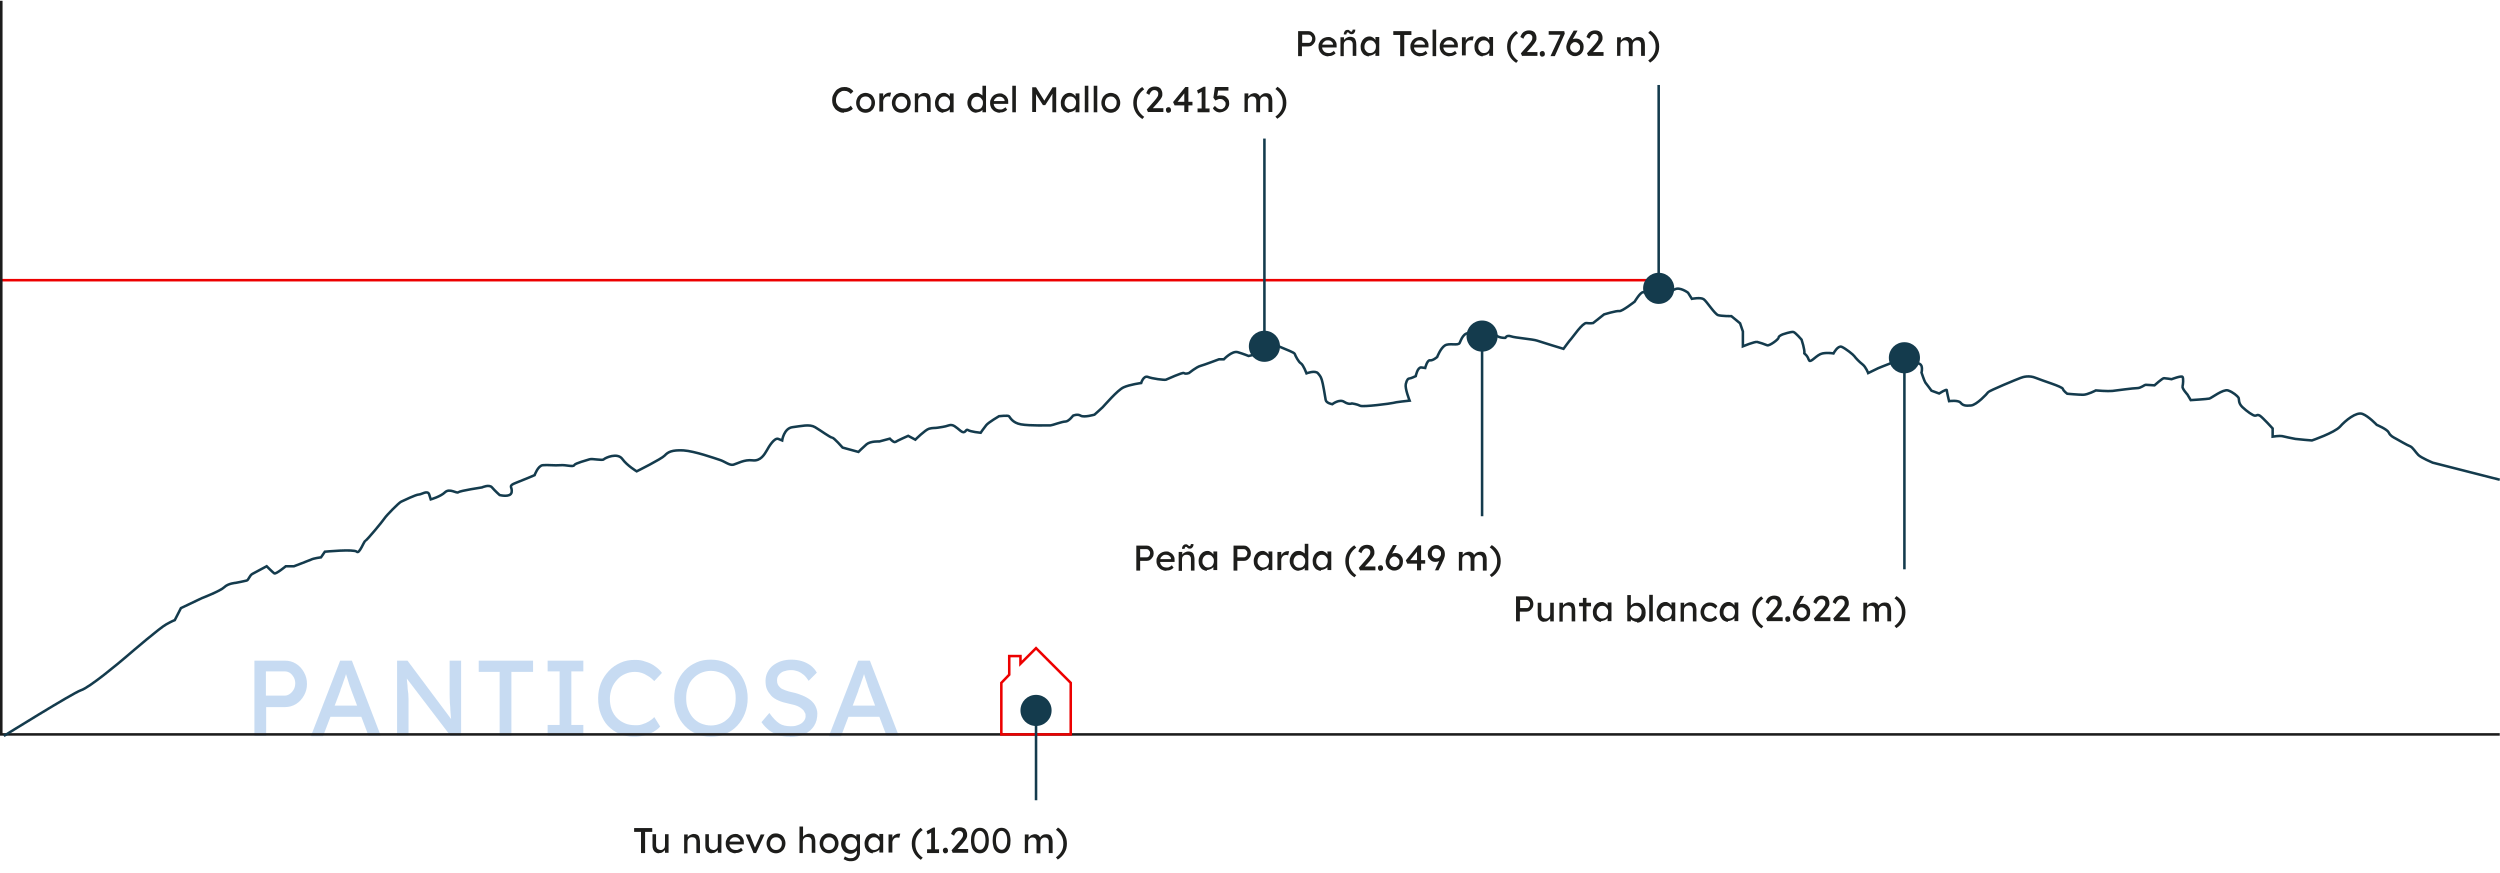 <?xml version="1.0" encoding="UTF-8"?>
<svg id="Capa_1" data-name="Capa 1" xmlns="http://www.w3.org/2000/svg" xmlns:xlink="http://www.w3.org/1999/xlink" version="1.1" viewBox="0 0 979.7 342.3">
  <defs>
    <style>
      .cls-1 {
        clip-path: url(#clippath);
      }

      .cls-2, .cls-3, .cls-4, .cls-5 {
        stroke-width: 0px;
      }

      .cls-2, .cls-6, .cls-7, .cls-8 {
        fill: none;
      }

      .cls-3 {
        fill: #1d1d1b;
      }

      .cls-4 {
        fill: #143b4d;
      }

      .cls-6 {
        stroke: #1c1c1c;
      }

      .cls-6, .cls-7, .cls-8 {
        stroke-miterlimit: 10;
      }

      .cls-9 {
        clip-path: url(#clippath-1);
      }

      .cls-10 {
        clip-path: url(#clippath-4);
      }

      .cls-11 {
        clip-path: url(#clippath-3);
      }

      .cls-12 {
        clip-path: url(#clippath-2);
      }

      .cls-7 {
        stroke: #143b4d;
      }

      .cls-8 {
        stroke: #ed0000;
      }

      .cls-13 {
        opacity: .5;
      }

      .cls-5 {
        fill: #8fb8e5;
      }
    </style>
    <clipPath id="clippath">
      <rect class="cls-2" width="979.7" height="342.3"/>
    </clipPath>
    <clipPath id="clippath-1">
      <rect class="cls-2" width="979.7" height="342.3"/>
    </clipPath>
    <clipPath id="clippath-2">
      <rect class="cls-2" x="85.4" y="238.3" width="338.1" height="61.3"/>
    </clipPath>
    <clipPath id="clippath-3">
      <rect class="cls-2" width="979.7" height="342.3"/>
    </clipPath>
    <clipPath id="clippath-4">
      <rect class="cls-2" width="979.7" height="342.3"/>
    </clipPath>
  </defs>
  <g class="cls-1">
    <g class="cls-9">
      <g class="cls-13">
        <g class="cls-12">
          <g>
            <path class="cls-5" d="M99.7,288.3v-29.4h12c1.6,0,3,.4,4.3,1.2,1.3.8,2.3,1.9,3.1,3.3.8,1.4,1.2,2.9,1.2,4.6s-.4,3.2-1.2,4.6c-.8,1.4-1.8,2.5-3.1,3.3-1.3.8-2.8,1.2-4.3,1.2h-7.4v11.3h-4.5ZM104.2,272.6h7.3c.8,0,1.4-.2,2.1-.7.6-.4,1.1-1,1.5-1.7.4-.7.6-1.5.6-2.4s-.2-1.7-.6-2.4c-.4-.7-.9-1.3-1.5-1.7-.6-.4-1.3-.6-2.1-.6h-7.3v9.4Z"/>
            <path class="cls-5" d="M121.9,288.3l11.4-29.4h4.6l11.3,29.4h-4.8l-6.7-17.7c0-.2-.2-.7-.5-1.4s-.5-1.6-.8-2.5c-.3-.9-.6-1.8-.8-2.5-.3-.8-.4-1.3-.5-1.5h1c-.2.4-.4,1-.6,1.8-.2.7-.5,1.5-.8,2.3-.3.8-.5,1.6-.8,2.3s-.5,1.3-.6,1.8l-6.7,17.6h-4.6ZM126.9,280.9l1.7-4.4h13.4l1.9,4.4h-17Z"/>
            <path class="cls-5" d="M155.6,288.3v-29.4h4.1l18,24.1-.7.4c-.1-.7-.2-1.5-.3-2.3,0-.8-.2-1.7-.2-2.6,0-.9-.1-1.9-.2-3s0-2.1-.1-3.3c0-1.1,0-2.3,0-3.6v-9.7h4.5v29.4h-4.2l-17.7-23.2.5-.6c.1,1.7.3,3.2.4,4.3,0,1.2.2,2.2.3,3,0,.8.1,1.5.1,2,0,.5,0,.9,0,1.3,0,.3,0,.6,0,.9v12.2h-4.5Z"/>
            <path class="cls-5" d="M195.8,288.3v-25h-8.2v-4.4h21.3v4.4h-8.5v25h-4.5Z"/>
            <path class="cls-5" d="M214.6,288.3v-4.2h4.7v-21h-4.7v-4.2h14v4.2h-4.7v21h4.7v4.2h-14Z"/>
            <path class="cls-5" d="M248.4,288.7c-2,0-3.9-.4-5.6-1.1s-3.2-1.8-4.5-3.1-2.2-3-2.9-4.8c-.7-1.8-1-3.9-1-6.1s.4-4.1,1.1-5.9c.7-1.8,1.8-3.4,3.1-4.8,1.3-1.4,2.8-2.4,4.6-3.2,1.7-.8,3.6-1.1,5.6-1.1s2.8.2,4.2.7c1.4.4,2.6,1,3.7,1.8,1.1.8,2,1.6,2.7,2.6l-3,3.2c-.8-.8-1.6-1.5-2.5-2-.8-.5-1.7-1-2.5-1.2-.9-.3-1.7-.4-2.6-.4-1.4,0-2.7.3-3.8.8-1.2.5-2.2,1.2-3.1,2.2s-1.6,2-2.1,3.3c-.5,1.3-.8,2.7-.8,4.2s.2,3,.7,4.3c.5,1.3,1.2,2.4,2.1,3.3.9.9,2,1.6,3.2,2.1,1.2.5,2.6.7,4.1.7s1.8-.1,2.7-.4c.9-.3,1.7-.6,2.5-1.1.8-.5,1.5-1,2.1-1.7l2.3,3.7c-.6.8-1.5,1.4-2.6,2.1-1.1.6-2.3,1.1-3.7,1.4-1.4.4-2.7.5-4.1.5Z"/>
            <path class="cls-5" d="M278.6,288.7c-2.1,0-4-.4-5.7-1.1-1.8-.8-3.3-1.8-4.6-3.2-1.3-1.4-2.3-3-3-4.8s-1.1-3.8-1.1-6,.4-4.2,1.1-6,1.7-3.4,3-4.8c1.3-1.4,2.8-2.4,4.6-3.2,1.7-.8,3.7-1.1,5.7-1.1s4,.4,5.7,1.1c1.7.8,3.3,1.8,4.6,3.2,1.3,1.4,2.3,3,3,4.8s1.1,3.8,1.1,6-.4,4.2-1.1,6-1.7,3.4-3,4.8c-1.3,1.4-2.8,2.4-4.6,3.2-1.8.8-3.7,1.1-5.7,1.1ZM278.6,284.3c1.4,0,2.7-.3,3.9-.8,1.2-.5,2.2-1.3,3.1-2.2s1.5-2.1,2-3.4c.5-1.3.7-2.7.7-4.3s-.2-3-.7-4.3-1.2-2.4-2-3.4-1.9-1.7-3.1-2.2c-1.2-.5-2.5-.8-3.9-.8s-2.7.3-3.9.8c-1.2.5-2.2,1.3-3.1,2.2s-1.6,2.1-2,3.4c-.5,1.3-.7,2.7-.7,4.3s.2,3,.7,4.3c.5,1.3,1.2,2.5,2,3.4s1.9,1.7,3.1,2.2c1.2.5,2.5.8,3.9.8Z"/>
            <path class="cls-5" d="M309.5,288.7c-1.6,0-3.1-.2-4.4-.6s-2.6-1.1-3.7-1.9c-1.1-.9-2.1-1.9-3-3.2l3.1-3.6c1.4,2,2.7,3.3,3.9,4.1s2.8,1.1,4.5,1.1,2-.2,2.9-.5,1.6-.8,2.1-1.4c.5-.6.8-1.3.8-2s0-1-.3-1.4c-.2-.4-.4-.9-.8-1.2-.4-.4-.8-.7-1.3-1-.5-.3-1.2-.6-1.9-.8-.7-.2-1.6-.4-2.5-.6-1.5-.3-2.8-.7-3.9-1.2-1.1-.5-2.1-1.1-2.8-1.9s-1.3-1.6-1.7-2.6c-.4-1-.5-2.1-.5-3.3s.3-2.3.8-3.3,1.2-1.9,2.1-2.6c.9-.7,2-1.3,3.2-1.7,1.2-.4,2.6-.6,4-.6s2.9.2,4.2.6c1.3.4,2.4,1,3.4,1.7,1,.8,1.8,1.7,2.4,2.8l-3.2,3.2c-.6-.9-1.2-1.7-1.9-2.3-.7-.6-1.5-1.1-2.3-1.4s-1.7-.5-2.7-.5-2,.2-2.9.5c-.8.3-1.4.8-1.9,1.4-.5.6-.7,1.3-.7,2.1s.1,1.1.3,1.6c.2.5.6.9,1,1.3s1.1.7,1.9,1,1.7.6,2.8.8c1.5.3,2.9.8,4.1,1.3,1.2.5,2.2,1.1,3.1,1.8.8.7,1.5,1.5,1.9,2.4.4.9.7,1.8.7,2.8,0,1.9-.4,3.5-1.3,4.9-.9,1.4-2.1,2.4-3.7,3.2-1.6.7-3.5,1.1-5.7,1.1Z"/>
            <path class="cls-5" d="M324.9,288.3l11.4-29.4h4.6l11.3,29.4h-4.8l-6.7-17.7c0-.2-.2-.7-.5-1.4-.2-.8-.5-1.6-.8-2.5-.3-.9-.6-1.8-.8-2.5-.3-.8-.4-1.3-.5-1.5h1c-.2.4-.4,1-.6,1.8-.2.7-.5,1.5-.8,2.3-.3.8-.5,1.6-.8,2.3-.3.7-.5,1.3-.6,1.8l-6.7,17.6h-4.6ZM329.9,280.9l1.7-4.4h13.4l1.9,4.4h-17Z"/>
          </g>
        </g>
      </g>
    </g>
    <g>
      <path class="cls-3" d="M508.7,22v-9.8h4c.5,0,1,.1,1.4.4.4.3.8.6,1,1.1.3.5.4,1,.4,1.5s-.1,1.1-.4,1.5c-.3.5-.6.8-1,1.1-.4.3-.9.4-1.4.4h-2.5v3.8h-1.5ZM510.3,16.8h2.5c.3,0,.5,0,.7-.2.2-.1.4-.3.5-.6s.2-.5.2-.8,0-.6-.2-.8c-.1-.2-.3-.4-.5-.6-.2-.1-.4-.2-.7-.2h-2.5v3.1Z"/>
      <path class="cls-3" d="M520.6,22.1c-.8,0-1.4-.2-2-.5-.6-.3-1-.8-1.4-1.3-.3-.6-.5-1.2-.5-1.9s0-1.1.3-1.6c.2-.5.4-.9.8-1.2.3-.4.7-.6,1.2-.8s1-.3,1.5-.3.9,0,1.3.3c.4.2.8.4,1.1.7.3.3.5.7.7,1.1s.2.9.2,1.4v.6h-6l-.3-1.1h5.1l-.2.2v-.3c0-.3-.1-.6-.3-.8-.2-.2-.4-.4-.7-.6-.3-.1-.6-.2-.9-.2-.5,0-.9,0-1.3.3-.3.2-.6.5-.8.8s-.3.8-.3,1.4.1,1,.3,1.3.5.7.9.9c.4.2.8.3,1.4.3s.7,0,1-.2.7-.3,1-.7l.7,1c-.2.2-.5.4-.8.6-.3.2-.7.3-1,.4-.4,0-.7.1-1.1.1Z"/>
      <path class="cls-3" d="M525.3,22v-7.4h1.4v1.5l-.3.2c0-.3.3-.6.5-.9.3-.3.6-.5,1-.7.4-.2.8-.3,1.1-.3.6,0,1,.1,1.4.3s.7.6.8,1c.2.4.3,1,.3,1.7v4.5h-1.4v-4.4c0-.4,0-.8-.2-1-.1-.3-.3-.5-.5-.6s-.5-.2-.9-.2c-.3,0-.5,0-.8.1-.2,0-.4.2-.6.4s-.3.3-.4.6c0,.2-.1.4-.1.7v4.5h-1.4ZM529.6,13.4c-.2,0-.3,0-.5-.1-.1,0-.3-.2-.4-.3-.2-.2-.3-.3-.4-.3,0,0-.2,0-.2,0-.1,0-.2,0-.3.2,0,.1-.2.3-.2.6h-1c0-.6.2-1,.4-1.3s.6-.5,1.1-.5.3,0,.5.1.3.2.4.3c.2.1.3.3.4.3s.2,0,.2,0c.1,0,.2,0,.3-.2,0-.1.2-.3.2-.6h1c0,.4,0,.7-.2,1s-.3.5-.5.6c-.2.2-.5.2-.8.2Z"/>
      <path class="cls-3" d="M536.5,22.1c-.6,0-1.2-.2-1.7-.5-.5-.3-.9-.8-1.2-1.4-.3-.6-.4-1.2-.4-2s.2-1.4.5-2c.3-.6.7-1,1.2-1.4.5-.3,1.1-.5,1.7-.5s.7,0,1,.2c.3.1.6.3.8.5.2.2.4.4.6.7.2.3.2.5.3.8h-.3v-2h1.5v7.4h-1.5v-1.8h.3c0,.2-.2.4-.3.6-.2.2-.4.5-.7.6-.3.2-.6.3-.9.4-.3.1-.7.2-1,.2ZM536.9,20.8c.4,0,.8-.1,1.2-.3.3-.2.6-.5.8-.9s.3-.8.3-1.3,0-.9-.3-1.3c-.2-.4-.5-.7-.8-.9-.3-.2-.7-.3-1.2-.3s-.8.1-1.1.3c-.3.2-.6.5-.8.9-.2.4-.3.8-.3,1.3s0,.9.3,1.3.5.7.8.9c.3.2.7.3,1.1.3Z"/>
      <path class="cls-3" d="M548.7,22v-8.3h-2.7v-1.5h7.1v1.5h-2.8v8.3h-1.5Z"/>
      <path class="cls-3" d="M556.6,22.1c-.8,0-1.4-.2-2-.5-.6-.3-1-.8-1.4-1.3-.3-.6-.5-1.2-.5-1.9s0-1.1.3-1.6c.2-.5.4-.9.8-1.2.3-.4.7-.6,1.2-.8s1-.3,1.5-.3.9,0,1.3.3c.4.2.8.4,1.1.7.3.3.5.7.7,1.1s.2.9.2,1.4v.6h-6l-.3-1.1h5.1l-.2.2v-.3c0-.3-.1-.6-.3-.8-.2-.2-.4-.4-.7-.6-.3-.1-.6-.2-.9-.2-.5,0-.9,0-1.3.3-.3.2-.6.5-.8.8s-.3.8-.3,1.4.1,1,.3,1.3.5.7.9.9c.4.2.8.3,1.4.3s.7,0,1-.2.7-.3,1-.7l.7,1c-.2.2-.5.4-.8.6-.3.2-.7.3-1,.4-.4,0-.7.1-1.1.1Z"/>
      <path class="cls-3" d="M561.4,22v-10.4h1.4v10.4h-1.4Z"/>
      <path class="cls-3" d="M568.1,22.1c-.8,0-1.4-.2-2-.5-.6-.3-1-.8-1.4-1.3-.3-.6-.5-1.2-.5-1.9s0-1.1.3-1.6c.2-.5.4-.9.8-1.2.3-.4.7-.6,1.2-.8s1-.3,1.5-.3.9,0,1.3.3c.4.2.8.4,1.1.7.3.3.5.7.7,1.1s.2.9.2,1.4v.6h-6l-.3-1.1h5.1l-.2.2v-.3c0-.3-.1-.6-.3-.8-.2-.2-.4-.4-.7-.6-.3-.1-.6-.2-.9-.2-.5,0-.9,0-1.3.3-.3.2-.6.5-.8.8s-.3.8-.3,1.4.1,1,.3,1.3.5.7.9.9c.4.2.8.3,1.4.3s.7,0,1-.2.7-.3,1-.7l.7,1c-.2.2-.5.4-.8.6-.3.2-.7.3-1,.4-.4,0-.7.1-1.1.1Z"/>
      <path class="cls-3" d="M572.9,22v-7.4h1.5v2.3-.6c0-.4.1-.7.4-1,.2-.3.5-.5.9-.7s.7-.3,1-.3.3,0,.5,0c.1,0,.3,0,.3,0l-.4,1.6c-.1,0-.2,0-.4-.1s-.3,0-.4,0c-.3,0-.5,0-.7.1-.2,0-.4.2-.6.4-.2.2-.3.4-.4.6-.1.2-.2.5-.2.7v4.1h-1.5Z"/>
      <path class="cls-3" d="M581.1,22.1c-.6,0-1.2-.2-1.7-.5-.5-.3-.9-.8-1.2-1.4-.3-.6-.4-1.2-.4-2s.2-1.4.5-2c.3-.6.7-1,1.2-1.4.5-.3,1.1-.5,1.7-.5s.7,0,1,.2c.3.1.6.3.8.5.2.2.4.4.6.7.2.3.2.5.3.8h-.3v-2h1.5v7.4h-1.5v-1.8h.3c0,.2-.2.4-.3.6-.2.2-.4.5-.7.6-.3.2-.6.3-.9.4-.3.1-.7.2-1,.2ZM581.5,20.8c.4,0,.8-.1,1.2-.3.3-.2.6-.5.8-.9s.3-.8.3-1.3,0-.9-.3-1.3c-.2-.4-.5-.7-.8-.9-.3-.2-.7-.3-1.2-.3s-.8.1-1.1.3c-.3.2-.6.5-.8.9-.2.4-.3.8-.3,1.3s0,.9.3,1.3.5.7.8.9c.3.2.7.3,1.1.3Z"/>
      <path class="cls-3" d="M594.1,24.6c-1.1-.7-2-1.6-2.6-2.7-.6-1.1-.9-2.2-.9-3.6s.3-2.5.9-3.5c.6-1.1,1.5-2,2.6-2.7l.8.9c-1,.7-1.7,1.5-2.2,2.4s-.7,1.9-.7,3,.2,2.1.7,3c.5.9,1.2,1.7,2.2,2.4l-.8.9Z"/>
      <path class="cls-3" d="M596.5,22l-.5-1.1,3-3.4c.2-.2.3-.4.5-.6s.3-.4.5-.7c.2-.2.3-.5.4-.7,0-.2.1-.4.1-.7,0-.3,0-.6-.2-.8-.1-.2-.3-.4-.5-.5-.2-.1-.5-.2-.8-.2s-.5,0-.8.2c-.3.2-.5.4-.7.7s-.4.6-.5,1l-1.2-.7c.2-.5.4-1,.7-1.4.3-.4.7-.7,1.2-.9.5-.2.9-.3,1.5-.3s1,.1,1.5.3c.4.2.8.5,1,1,.2.4.4.9.4,1.4s0,.4,0,.7-.1.5-.2.7c-.1.2-.2.5-.4.7-.2.3-.3.5-.6.8-.2.3-.5.6-.7.9l-2.2,2.4-.3-.4h4.8v1.5h-5.9Z"/>
      <path class="cls-3" d="M604.4,22.2c-.3,0-.5,0-.7-.3-.2-.2-.3-.4-.3-.8s0-.6.3-.8c.2-.2.4-.3.7-.3s.5,0,.7.3c.2.2.3.4.3.8s0,.6-.3.8c-.2.2-.4.3-.7.3Z"/>
      <path class="cls-3" d="M607.6,22l4.1-8.8.2.4h-5v-1.4h6.1l.2,1-3.9,8.8h-1.6Z"/>
      <path class="cls-3" d="M617.3,22c-.5,0-.9,0-1.4-.3-.4-.2-.8-.4-1.1-.7-.3-.3-.5-.7-.7-1.1-.2-.4-.3-.9-.3-1.4s0-.5.1-.8c0-.3.2-.7.3-1,.1-.4.3-.8.5-1.2.2-.4.4-.8.7-1.3l1.3-2.2h1.5c0,.1-1.5,2.7-1.5,2.7-.3.5-.5.9-.7,1.4-.2.4-.4.8-.6,1.2s-.3.7-.3,1l-.3-1.4c.2-.3.4-.5.6-.8.2-.2.4-.4.7-.6s.5-.3.7-.3c.3,0,.5-.1.8-.1.5,0,1,.1,1.5.4.5.3.8.7,1.1,1.2s.4,1,.4,1.6-.1,1.3-.4,1.9-.7,1-1.2,1.3c-.5.3-1.1.5-1.7.5ZM617.3,20.6c.4,0,.7,0,1-.3.3-.2.5-.4.7-.7.2-.3.2-.7.2-1.1s0-.7-.3-1c-.2-.3-.4-.5-.7-.7-.3-.2-.6-.3-.9-.3s-.7,0-1,.3c-.3.2-.5.4-.7.7s-.3.6-.3,1,0,.7.3,1.1c.2.3.4.6.7.7.3.2.6.3,1,.3Z"/>
      <path class="cls-3" d="M622.4,22l-.5-1.1,3-3.4c.2-.2.3-.4.5-.6s.3-.4.5-.7c.2-.2.3-.5.4-.7,0-.2.1-.4.1-.7,0-.3,0-.6-.2-.8-.1-.2-.3-.4-.5-.5-.2-.1-.5-.2-.8-.2s-.5,0-.8.2c-.3.2-.5.4-.7.7s-.4.6-.5,1l-1.2-.7c.2-.5.4-1,.7-1.4.3-.4.7-.7,1.2-.9.5-.2.9-.3,1.5-.3s1,.1,1.5.3c.4.2.8.5,1,1,.2.4.4.9.4,1.4s0,.4,0,.7-.1.5-.2.7c-.1.2-.2.5-.4.7-.2.3-.3.5-.6.8-.2.3-.5.6-.7.9l-2.2,2.4-.3-.4h4.8v1.5h-5.9Z"/>
      <path class="cls-3" d="M633.7,22v-7.4h1.5v1.6l-.3.2c0-.2.2-.5.4-.7.2-.2.4-.4.6-.6.2-.2.5-.3.8-.4.3-.1.6-.2.8-.2.4,0,.8,0,1.1.2.3.1.6.4.8.6.2.3.4.6.4,1.1h-.2c0,0,0-.3,0-.3.1-.2.2-.4.4-.6.2-.2.4-.4.6-.5s.5-.3.7-.4c.3,0,.5-.1.8-.1.6,0,1,.1,1.4.3.4.2.6.6.8,1,.2.5.3,1,.3,1.7v4.4h-1.5v-4.3c0-.4,0-.8-.2-1s-.3-.5-.5-.6c-.2-.1-.5-.2-.8-.2s-.5,0-.7.1c-.2,0-.4.2-.6.4s-.3.3-.4.6c0,.2-.1.4-.1.7v4.4h-1.5v-4.4c0-.4,0-.7-.2-1-.1-.3-.3-.5-.5-.6-.2-.1-.5-.2-.8-.2s-.5,0-.7.1c-.2,0-.4.2-.6.4-.2.2-.3.3-.4.5,0,.2-.1.4-.1.7v4.4h-1.5Z"/>
      <path class="cls-3" d="M646.7,24.6l-.8-.9c1-.7,1.7-1.5,2.2-2.4.5-.9.7-1.9.7-3s-.2-2.1-.7-3-1.2-1.7-2.2-2.4l.8-.9c1.1.7,2,1.6,2.6,2.7s.9,2.2.9,3.6-.3,2.5-.9,3.5c-.6,1.1-1.5,2-2.6,2.7Z"/>
    </g>
    <g>
      <path class="cls-3" d="M594.1,243.5v-9.8h4c.5,0,1,.1,1.4.4.4.3.8.6,1,1.1.3.5.4,1,.4,1.5s-.1,1.1-.4,1.5c-.3.5-.6.8-1,1.1-.4.3-.9.4-1.4.4h-2.5v3.8h-1.5ZM595.7,238.3h2.5c.3,0,.5,0,.7-.2.2-.1.4-.3.5-.6s.2-.5.2-.8,0-.6-.2-.8-.3-.4-.5-.6c-.2-.1-.4-.2-.7-.2h-2.5v3.1Z"/>
      <path class="cls-3" d="M605.2,243.7c-.5,0-1-.1-1.4-.4-.4-.2-.7-.6-.9-1s-.3-1-.3-1.6v-4.5h1.4v4.1c0,.4,0,.8.2,1.1.1.3.3.6.6.7s.6.3.9.3.5,0,.7-.1.4-.2.6-.4c.2-.2.3-.3.4-.6,0-.2.1-.5.1-.7v-4.4h1.4v7.3h-1.4v-1.5l.3-.2c-.1.3-.3.7-.6.9-.3.3-.6.5-.9.7-.4.2-.8.2-1.2.2Z"/>
      <path class="cls-3" d="M611.1,243.5v-7.3h1.4v1.5l-.3.2c0-.3.3-.6.5-.9s.6-.5,1-.7.8-.3,1.1-.3c.6,0,1,.1,1.4.3.4.2.7.6.8,1s.3,1,.3,1.7v4.5h-1.4v-4.4c0-.4,0-.8-.2-1-.1-.3-.3-.5-.5-.6s-.5-.2-.9-.2c-.3,0-.5,0-.8.1-.2,0-.4.2-.6.4-.2.2-.3.3-.4.6,0,.2-.1.4-.1.7v4.5h-1.4Z"/>
      <path class="cls-3" d="M618.8,237.6v-1.4h4.7v1.4h-4.7ZM620.3,243.5v-9.2h1.4v9.2h-1.4Z"/>
      <path class="cls-3" d="M627.5,243.7c-.6,0-1.2-.2-1.7-.5s-.9-.8-1.2-1.4c-.3-.6-.4-1.2-.4-2s.2-1.4.5-2c.3-.6.7-1,1.2-1.4.5-.3,1.1-.5,1.7-.5s.7,0,1,.2.6.3.8.5c.2.2.4.4.6.7.2.3.2.5.3.8h-.3v-2h1.5v7.3h-1.5v-1.8h.3c0,.2-.2.4-.3.6-.2.2-.4.5-.7.6-.3.2-.6.3-.9.4-.3.1-.7.2-1,.2ZM627.9,242.4c.4,0,.8-.1,1.2-.3s.6-.5.8-.9.3-.8.3-1.3,0-.9-.3-1.3-.5-.7-.8-.9-.7-.3-1.2-.3-.8.1-1.1.3c-.3.2-.6.5-.8.9s-.3.8-.3,1.3,0,.9.3,1.3.5.7.8.9c.3.2.7.3,1.1.3Z"/>
      <path class="cls-3" d="M641.4,243.7c-.3,0-.6,0-.9-.2s-.6-.2-.9-.4-.5-.4-.6-.6-.3-.4-.3-.6l.4-.2v1.8h-1.4v-10.3h1.4v4.7h-.2c0-.3.1-.5.3-.7.2-.2.4-.4.6-.5.2-.2.5-.3.8-.4.3,0,.6-.1.9-.1.7,0,1.3.2,1.8.5.5.3.9.8,1.2,1.4.3.6.4,1.2.4,2s-.1,1.4-.4,2c-.3.6-.7,1-1.2,1.4-.5.3-1.1.5-1.7.5ZM641.1,242.4c.4,0,.8-.1,1.1-.3s.6-.5.8-.9.3-.8.3-1.3,0-.9-.3-1.3c-.2-.4-.5-.7-.8-.9s-.7-.3-1.2-.3-.8.1-1.2.3-.6.5-.8.9c-.2.4-.3.8-.3,1.3s0,.9.3,1.3.5.7.8.9.7.3,1.2.3Z"/>
      <path class="cls-3" d="M646.3,243.5v-10.4h1.4v10.4h-1.4Z"/>
      <path class="cls-3" d="M652.5,243.7c-.6,0-1.2-.2-1.7-.5s-.9-.8-1.2-1.4c-.3-.6-.4-1.2-.4-2s.2-1.4.5-2c.3-.6.7-1,1.2-1.4.5-.3,1.1-.5,1.7-.5s.7,0,1,.2.6.3.8.5c.2.2.4.4.6.7.2.3.2.5.3.8h-.3v-2h1.5v7.3h-1.5v-1.8h.3c0,.2-.2.4-.3.6-.2.2-.4.5-.7.6-.3.2-.6.3-.9.4-.3.1-.7.2-1,.2ZM652.9,242.4c.4,0,.8-.1,1.2-.3s.6-.5.8-.9.3-.8.3-1.3,0-.9-.3-1.3-.5-.7-.8-.9-.7-.3-1.2-.3-.8.1-1.1.3c-.3.2-.6.5-.8.9s-.3.8-.3,1.3,0,.9.3,1.3.5.7.8.9c.3.2.7.3,1.1.3Z"/>
      <path class="cls-3" d="M658.6,243.5v-7.3h1.4v1.5l-.3.2c0-.3.3-.6.5-.9s.6-.5,1-.7.8-.3,1.1-.3c.6,0,1,.1,1.4.3.4.2.7.6.8,1s.3,1,.3,1.7v4.5h-1.4v-4.4c0-.4,0-.8-.2-1-.1-.3-.3-.5-.5-.6s-.5-.2-.9-.2c-.3,0-.5,0-.8.1-.2,0-.4.2-.6.4-.2.2-.3.3-.4.6,0,.2-.1.4-.1.7v4.5h-1.4Z"/>
      <path class="cls-3" d="M670,243.7c-.7,0-1.3-.2-1.8-.5-.5-.3-1-.8-1.3-1.4-.3-.6-.5-1.2-.5-1.9s.2-1.4.5-1.9c.3-.6.7-1,1.3-1.4.5-.3,1.1-.5,1.8-.5s1.2.1,1.8.4c.5.3.9.6,1.2,1.1l-.8,1c-.1-.2-.3-.4-.6-.6s-.5-.3-.7-.4c-.3-.1-.5-.2-.8-.2-.4,0-.8.1-1.2.3-.4.2-.6.5-.8.9-.2.4-.3.8-.3,1.3s.1.9.3,1.3.5.7.9.9c.4.2.7.3,1.2.3s.5,0,.7-.1c.2,0,.5-.2.7-.4s.4-.4.6-.6l.8,1c-.3.4-.7.8-1.3,1-.6.3-1.1.4-1.7.4Z"/>
      <path class="cls-3" d="M677.2,243.7c-.6,0-1.2-.2-1.7-.5s-.9-.8-1.2-1.4c-.3-.6-.4-1.2-.4-2s.2-1.4.5-2c.3-.6.7-1,1.2-1.4.5-.3,1.1-.5,1.7-.5s.7,0,1,.2.6.3.8.5c.2.2.4.4.6.7.2.3.2.5.3.8h-.3v-2h1.5v7.3h-1.5v-1.8h.3c0,.2-.2.4-.3.6-.2.2-.4.5-.7.6-.3.2-.6.3-.9.4-.3.1-.7.2-1,.2ZM677.6,242.4c.4,0,.8-.1,1.2-.3s.6-.5.8-.9.3-.8.3-1.3,0-.9-.3-1.3-.5-.7-.8-.9-.7-.3-1.2-.3-.8.1-1.1.3c-.3.2-.6.5-.8.9s-.3.8-.3,1.3,0,.9.3,1.3.5.7.8.9c.3.2.7.3,1.1.3Z"/>
      <path class="cls-3" d="M690.2,246.2c-1.1-.7-2-1.6-2.6-2.7-.6-1.1-.9-2.2-.9-3.6s.3-2.5.9-3.5c.6-1.1,1.5-2,2.6-2.7l.8.9c-1,.7-1.7,1.5-2.2,2.4s-.7,1.9-.7,3,.2,2.1.7,3c.5.9,1.2,1.7,2.2,2.4l-.8.9Z"/>
      <path class="cls-3" d="M692.6,243.5l-.5-1.1,3-3.4c.2-.2.3-.4.5-.6.2-.2.3-.4.5-.7.2-.2.3-.5.4-.7,0-.2.1-.4.1-.7,0-.3,0-.6-.2-.8-.1-.2-.3-.4-.5-.5-.2-.1-.5-.2-.8-.2s-.5,0-.8.2c-.3.2-.5.4-.7.7s-.4.6-.5,1l-1.2-.7c.2-.5.4-1,.7-1.4.3-.4.7-.7,1.2-.9.5-.2.9-.3,1.5-.3s1,.1,1.5.3.8.5,1,1c.2.4.4.9.4,1.4s0,.4,0,.7-.1.5-.2.7c-.1.2-.2.5-.4.7-.2.3-.3.5-.6.8-.2.3-.5.6-.7.9l-2.2,2.4-.3-.4h4.8v1.5h-5.9Z"/>
      <path class="cls-3" d="M700.6,243.7c-.3,0-.5,0-.7-.3-.2-.2-.3-.4-.3-.8s0-.6.3-.8c.2-.2.4-.3.7-.3s.5,0,.7.3c.2.2.3.4.3.8s0,.6-.3.8c-.2.2-.4.3-.7.3Z"/>
      <path class="cls-3" d="M706.1,243.5c-.5,0-.9,0-1.4-.3-.4-.2-.8-.4-1.1-.7-.3-.3-.5-.7-.7-1.1-.2-.4-.3-.9-.3-1.4s0-.5.1-.8.2-.7.3-1c.1-.4.3-.8.5-1.2.2-.4.4-.8.7-1.3l1.3-2.2h1.5c0,.1-1.5,2.7-1.5,2.7-.3.5-.5.9-.7,1.4-.2.4-.4.8-.6,1.2s-.3.7-.3,1l-.3-1.4c.2-.3.4-.5.6-.8.2-.2.4-.4.7-.6.2-.1.5-.3.7-.3.3,0,.5-.1.8-.1.5,0,1,.1,1.5.4.5.3.8.7,1.1,1.2.3.5.4,1,.4,1.6s-.1,1.3-.4,1.9c-.3.5-.7,1-1.2,1.3s-1.1.5-1.7.5ZM706.1,242.1c.4,0,.7,0,1-.3.3-.2.5-.4.7-.7.2-.3.2-.7.2-1.1s0-.7-.3-1c-.2-.3-.4-.5-.7-.7-.3-.2-.6-.3-.9-.3s-.7,0-1,.3c-.3.2-.5.4-.7.7s-.3.6-.3,1,0,.7.3,1.1.4.6.7.7c.3.2.6.3,1,.3Z"/>
      <path class="cls-3" d="M711.3,243.5l-.5-1.1,3-3.4c.2-.2.3-.4.5-.6.2-.2.3-.4.5-.7.2-.2.3-.5.4-.7,0-.2.1-.4.1-.7,0-.3,0-.6-.2-.8-.1-.2-.3-.4-.5-.5-.2-.1-.5-.2-.8-.2s-.5,0-.8.2c-.3.2-.5.4-.7.7s-.4.6-.5,1l-1.2-.7c.2-.5.4-1,.7-1.4.3-.4.7-.7,1.2-.9.5-.2.9-.3,1.5-.3s1,.1,1.5.3.8.5,1,1c.2.4.4.9.4,1.4s0,.4,0,.7-.1.5-.2.7c-.1.2-.2.5-.4.7-.2.3-.3.5-.6.8-.2.3-.5.6-.7.9l-2.2,2.4-.3-.4h4.8v1.5h-5.9Z"/>
      <path class="cls-3" d="M718.9,243.5l-.5-1.1,3-3.4c.2-.2.3-.4.5-.6.2-.2.3-.4.5-.7.2-.2.3-.5.4-.7,0-.2.1-.4.1-.7,0-.3,0-.6-.2-.8-.1-.2-.3-.4-.5-.5-.2-.1-.5-.2-.8-.2s-.5,0-.8.2c-.3.2-.5.4-.7.7s-.4.6-.5,1l-1.2-.7c.2-.5.4-1,.7-1.4.3-.4.7-.7,1.2-.9.5-.2.9-.3,1.5-.3s1,.1,1.5.3.8.5,1,1c.2.4.4.9.4,1.4s0,.4,0,.7-.1.5-.2.7c-.1.2-.2.5-.4.7-.2.3-.3.5-.6.8-.2.3-.5.6-.7.9l-2.2,2.4-.3-.4h4.8v1.5h-5.9Z"/>
      <path class="cls-3" d="M730.2,243.5v-7.3h1.5v1.6l-.3.2c0-.2.2-.5.4-.7.2-.2.4-.4.6-.6s.5-.3.8-.4c.3-.1.6-.2.8-.2.4,0,.8,0,1.1.2.3.1.6.3.8.6.2.3.4.6.4,1h-.2c0,0,0-.3,0-.3.1-.2.2-.4.4-.6.2-.2.4-.4.6-.5s.5-.3.7-.3c.3,0,.5-.1.8-.1.6,0,1,.1,1.4.3.4.2.6.6.8,1,.2.5.3,1,.3,1.7v4.4h-1.5v-4.3c0-.4,0-.8-.2-1-.1-.3-.3-.5-.5-.6s-.5-.2-.8-.2-.5,0-.7.1-.4.2-.6.4c-.2.2-.3.3-.4.6,0,.2-.1.4-.1.7v4.4h-1.5v-4.4c0-.4,0-.7-.2-1-.1-.3-.3-.5-.5-.6-.2-.1-.5-.2-.8-.2s-.5,0-.7.1c-.2,0-.4.2-.6.4-.2.2-.3.3-.4.5,0,.2-.1.4-.1.7v4.4h-1.5Z"/>
      <path class="cls-3" d="M743.2,246.2l-.8-.9c1-.7,1.7-1.5,2.2-2.4.5-.9.7-1.9.7-3s-.2-2.1-.7-3-1.2-1.7-2.2-2.4l.8-.9c1.1.7,2,1.6,2.6,2.7s.9,2.2.9,3.6-.3,2.5-.9,3.5c-.6,1.1-1.5,2-2.6,2.7Z"/>
    </g>
    <g>
      <path class="cls-3" d="M330.8,44.2c-.7,0-1.3-.1-1.9-.4s-1.1-.6-1.5-1c-.4-.5-.7-1-1-1.6-.2-.6-.3-1.3-.3-2s.1-1.4.4-2,.6-1.1,1-1.6c.4-.5.9-.8,1.5-1.1.6-.3,1.2-.4,1.9-.4s.9,0,1.4.2c.5.1.9.3,1.2.6.4.3.7.5.9.9l-1,1c-.3-.3-.5-.5-.8-.7-.3-.2-.6-.3-.8-.4-.3,0-.6-.1-.9-.1-.5,0-.9,0-1.3.3-.4.2-.7.4-1,.7s-.5.7-.7,1.1-.3.9-.3,1.4,0,1,.2,1.4c.2.4.4.8.7,1.1.3.3.7.5,1.1.7s.9.2,1.4.2.6,0,.9-.1.6-.2.8-.4c.3-.2.5-.3.7-.6l.8,1.2c-.2.3-.5.5-.9.7-.4.2-.8.4-1.2.5-.5.1-.9.2-1.4.2Z"/>
      <path class="cls-3" d="M339.2,44.2c-.7,0-1.4-.2-1.9-.5-.6-.3-1-.8-1.3-1.4-.3-.6-.5-1.2-.5-2s.2-1.4.5-2c.3-.6.8-1,1.3-1.4.6-.3,1.2-.5,1.9-.5s1.3.2,1.9.5c.6.3,1,.8,1.3,1.4.3.6.5,1.2.5,2s-.2,1.4-.5,2c-.3.6-.8,1-1.3,1.4-.6.3-1.2.5-1.9.5ZM339.2,42.8c.4,0,.8-.1,1.2-.3.3-.2.6-.5.8-.9s.3-.8.3-1.3c0-.5,0-.9-.3-1.3s-.5-.7-.8-.9c-.3-.2-.7-.3-1.2-.3s-.8.1-1.2.3-.6.5-.8.9c-.2.4-.3.8-.3,1.3,0,.5,0,.9.3,1.3.2.4.5.7.8.9s.7.3,1.2.3Z"/>
      <path class="cls-3" d="M344.6,44v-7.4h1.5v2.3-.6c0-.4.1-.7.4-1,.2-.3.5-.5.9-.7s.7-.3,1-.3.3,0,.5,0c.1,0,.3,0,.3,0l-.4,1.6c-.1,0-.2,0-.4-.1s-.3,0-.4,0c-.3,0-.5,0-.7.1-.2,0-.4.2-.6.4-.2.2-.3.4-.4.6-.1.2-.2.5-.2.7v4.1h-1.5Z"/>
      <path class="cls-3" d="M353.2,44.2c-.7,0-1.4-.2-1.9-.5-.6-.3-1-.8-1.3-1.4-.3-.6-.5-1.2-.5-2s.2-1.4.5-2c.3-.6.8-1,1.3-1.4.6-.3,1.2-.5,1.9-.5s1.3.2,1.9.5c.6.3,1,.8,1.3,1.4.3.6.5,1.2.5,2s-.2,1.4-.5,2c-.3.6-.8,1-1.3,1.4-.6.3-1.2.5-1.9.5ZM353.2,42.8c.4,0,.8-.1,1.2-.3.3-.2.6-.5.8-.9s.3-.8.3-1.3c0-.5,0-.9-.3-1.3s-.5-.7-.8-.9c-.3-.2-.7-.3-1.2-.3s-.8.1-1.2.3-.6.5-.8.9c-.2.4-.3.8-.3,1.3,0,.5,0,.9.3,1.3.2.4.5.7.8.9s.7.3,1.2.3Z"/>
      <path class="cls-3" d="M358.5,44v-7.4h1.4v1.5l-.3.2c0-.3.3-.6.5-.9.3-.3.6-.5,1-.7.4-.2.8-.3,1.1-.3.6,0,1,.1,1.4.3s.7.6.8,1c.2.4.3,1,.3,1.7v4.5h-1.4v-4.4c0-.4,0-.8-.2-1-.1-.3-.3-.5-.5-.6s-.5-.2-.9-.2c-.3,0-.5,0-.8.1-.2,0-.4.2-.6.4s-.3.3-.4.6c0,.2-.1.4-.1.7v4.5h-1.4Z"/>
      <path class="cls-3" d="M369.7,44.2c-.6,0-1.2-.2-1.7-.5-.5-.3-.9-.8-1.2-1.4-.3-.6-.4-1.2-.4-2s.2-1.4.5-2c.3-.6.7-1,1.2-1.4.5-.3,1.1-.5,1.7-.5s.7,0,1,.2c.3.1.6.3.8.5.2.2.4.4.6.7.2.3.2.5.3.8h-.3v-2h1.5v7.4h-1.5v-1.8h.3c0,.2-.2.4-.3.6-.2.2-.4.5-.7.6-.3.2-.6.3-.9.4-.3.1-.7.2-1,.2ZM370,42.8c.4,0,.8-.1,1.2-.3.3-.2.6-.5.8-.9s.3-.8.3-1.3,0-.9-.3-1.3c-.2-.4-.5-.7-.8-.9-.3-.2-.7-.3-1.2-.3s-.8.1-1.1.3c-.3.2-.6.5-.8.9-.2.4-.3.8-.3,1.3s0,.9.3,1.3.5.7.8.9c.3.2.7.3,1.1.3Z"/>
      <path class="cls-3" d="M382.7,44.2c-.7,0-1.3-.2-1.8-.5-.5-.3-.9-.8-1.3-1.4-.3-.6-.5-1.2-.5-2s.2-1.4.5-2c.3-.6.7-1,1.2-1.4.5-.3,1.1-.5,1.8-.5s.7,0,1.1.2.6.3.9.5.5.4.6.7c.2.2.2.5.2.7h-.4s0-4.9,0-4.9h1.4v10.4h-1.4v-1.8h.3c0,.2,0,.4-.2.7s-.3.4-.6.6c-.2.2-.5.3-.9.4-.3.1-.7.2-1,.2ZM382.9,42.9c.4,0,.8-.1,1.2-.3s.6-.5.8-.9.3-.8.3-1.3,0-.9-.3-1.3-.5-.7-.8-.9c-.3-.2-.7-.3-1.2-.3s-.8.1-1.2.3c-.3.2-.6.5-.8.9-.2.4-.3.8-.3,1.3s0,.9.3,1.3c.2.4.5.7.8.9s.7.3,1.2.3Z"/>
      <path class="cls-3" d="M391.9,44.2c-.8,0-1.4-.2-2-.5-.6-.3-1-.8-1.4-1.3-.3-.6-.5-1.2-.5-1.9s0-1.1.3-1.6c.2-.5.4-.9.8-1.2.3-.4.7-.6,1.2-.8s1-.3,1.5-.3.9,0,1.3.3c.4.2.8.4,1.1.7.3.3.5.7.7,1.1s.2.9.2,1.4v.6h-6l-.3-1.1h5.1l-.2.2v-.3c0-.3-.1-.6-.3-.8-.2-.2-.4-.4-.7-.6-.3-.1-.6-.2-.9-.2-.5,0-.9,0-1.3.3-.3.2-.6.5-.8.8s-.3.8-.3,1.4.1,1,.3,1.3.5.7.9.9c.4.2.8.3,1.4.3s.7,0,1-.2.7-.3,1-.7l.7,1c-.2.2-.5.4-.8.6-.3.2-.7.3-1,.4-.4,0-.7.1-1.1.1Z"/>
      <path class="cls-3" d="M396.7,44v-10.4h1.4v10.4h-1.4Z"/>
      <path class="cls-3" d="M404.5,44v-9.8h1.5l3.6,5.8h-.7s3.6-5.8,3.6-5.8h1.4v9.8h-1.5v-4c0-.8,0-1.6,0-2.3,0-.7.1-1.3.2-2l.2.5-3.2,5h-.9l-3.1-4.9.2-.6c.1.6.2,1.3.2,1.9,0,.7,0,1.4,0,2.3v4h-1.5Z"/>
      <path class="cls-3" d="M419,44.2c-.6,0-1.2-.2-1.7-.5-.5-.3-.9-.8-1.2-1.4-.3-.6-.4-1.2-.4-2s.2-1.4.5-2c.3-.6.7-1,1.2-1.4.5-.3,1.1-.5,1.7-.5s.7,0,1,.2c.3.1.6.3.8.5.2.2.4.4.6.7.2.3.2.5.3.8h-.3v-2h1.5v7.4h-1.5v-1.8h.3c0,.2-.2.4-.3.6-.2.2-.4.5-.7.6-.3.2-.6.3-.9.4-.3.1-.7.2-1,.2ZM419.4,42.8c.4,0,.8-.1,1.2-.3.3-.2.6-.5.8-.9s.3-.8.3-1.3,0-.9-.3-1.3c-.2-.4-.5-.7-.8-.9-.3-.2-.7-.3-1.2-.3s-.8.1-1.1.3c-.3.2-.6.5-.8.9-.2.4-.3.8-.3,1.3s0,.9.3,1.3.5.7.8.9c.3.2.7.3,1.1.3Z"/>
      <path class="cls-3" d="M425.1,44v-10.4h1.4v10.4h-1.4Z"/>
      <path class="cls-3" d="M428.6,44v-10.4h1.4v10.4h-1.4Z"/>
      <path class="cls-3" d="M435.3,44.2c-.7,0-1.4-.2-1.9-.5-.6-.3-1-.8-1.3-1.4-.3-.6-.5-1.2-.5-2s.2-1.4.5-2c.3-.6.8-1,1.3-1.4.6-.3,1.2-.5,1.9-.5s1.3.2,1.9.5c.6.3,1,.8,1.3,1.4.3.6.5,1.2.5,2s-.2,1.4-.5,2c-.3.6-.8,1-1.3,1.4-.6.3-1.2.5-1.9.5ZM435.3,42.8c.4,0,.8-.1,1.2-.3.3-.2.6-.5.8-.9s.3-.8.3-1.3c0-.5,0-.9-.3-1.3s-.5-.7-.8-.9c-.3-.2-.7-.3-1.2-.3s-.8.1-1.2.3-.6.5-.8.9c-.2.4-.3.8-.3,1.3,0,.5,0,.9.3,1.3.2.4.5.7.8.9s.7.3,1.2.3Z"/>
      <path class="cls-3" d="M447.6,46.6c-1.1-.7-2-1.6-2.6-2.7-.6-1.1-.9-2.2-.9-3.6s.3-2.5.9-3.5c.6-1.1,1.5-2,2.6-2.7l.8.9c-1,.7-1.7,1.5-2.2,2.4s-.7,1.9-.7,3,.2,2.1.7,3c.5.9,1.2,1.7,2.2,2.4l-.8.9Z"/>
      <path class="cls-3" d="M449.9,44l-.5-1.1,3-3.4c.2-.2.3-.4.5-.6s.3-.4.5-.7c.2-.2.3-.5.4-.7,0-.2.1-.4.1-.7,0-.3,0-.6-.2-.8-.1-.2-.3-.4-.5-.5-.2-.1-.5-.2-.8-.2s-.5,0-.8.2c-.3.2-.5.4-.7.7s-.4.6-.5,1l-1.2-.7c.2-.5.4-1,.7-1.4.3-.4.7-.7,1.2-.9.5-.2.9-.3,1.5-.3s1,.1,1.5.3c.4.2.8.5,1,1,.2.4.4.9.4,1.4s0,.4,0,.7-.1.5-.2.7c-.1.2-.2.5-.4.7-.2.3-.3.5-.6.8-.2.3-.5.6-.7.9l-2.2,2.4-.3-.4h4.8v1.5h-5.9Z"/>
      <path class="cls-3" d="M457.9,44.2c-.3,0-.5,0-.7-.3-.2-.2-.3-.4-.3-.8s0-.6.3-.8c.2-.2.4-.3.7-.3s.5,0,.7.3c.2.2.3.4.3.8s0,.6-.3.8c-.2.2-.4.3-.7.3Z"/>
      <path class="cls-3" d="M464.1,44v-7.9h.4c0,0-3.2,4-3.2,4v-.2c0,0,6,0,6,0v1.4h-7l-.6-1.3,4.8-5.9h1.2v9.8h-1.5Z"/>
      <path class="cls-3" d="M470.9,43.3v-8l.5.4-1.9,1-.4-1.3,2.6-1.4h.7v9.3h-1.5ZM469.3,44v-1.5h4.7v1.5h-4.7Z"/>
      <path class="cls-3" d="M478.4,44.1c-.6,0-1.2-.1-1.8-.4-.5-.3-1-.7-1.3-1.3l.8-.9c.4.5.8.8,1.1,1,.3.2.7.3,1.1.3s.7,0,1-.3c.3-.2.6-.4.7-.7.2-.3.3-.6.3-1s0-.7-.3-1-.4-.5-.7-.7c-.3-.2-.6-.3-1-.3s-.3,0-.5,0c-.2,0-.3,0-.6.2-.2,0-.5.2-.9.4l-.8-1.1.6-4.2h5.3v1.4h-4.3l.3-.3-.5,3.1-.3-.4c0,0,.3-.2.5-.3.2,0,.5-.2.7-.2s.5,0,.8,0c.6,0,1.1.1,1.6.4.5.3.8.7,1.1,1.1s.4,1,.4,1.7-.2,1.2-.5,1.7c-.3.5-.7.9-1.3,1.2-.5.3-1.1.5-1.8.5Z"/>
      <path class="cls-3" d="M487.7,44v-7.4h1.5v1.6l-.3.2c0-.2.2-.5.4-.7.2-.2.4-.4.6-.6.2-.2.5-.3.8-.4.3-.1.6-.2.8-.2.4,0,.8,0,1.1.2.3.1.6.4.8.6.2.3.4.6.4,1.1h-.2c0,0,0-.3,0-.3.1-.2.2-.4.4-.6.2-.2.4-.4.6-.5s.5-.3.7-.4c.3,0,.5-.1.8-.1.6,0,1,.1,1.4.3.4.2.6.6.8,1,.2.5.3,1,.3,1.7v4.4h-1.5v-4.3c0-.4,0-.8-.2-1s-.3-.5-.5-.6c-.2-.1-.5-.2-.8-.2s-.5,0-.7.1c-.2,0-.4.2-.6.4s-.3.3-.4.6c0,.2-.1.4-.1.7v4.4h-1.5v-4.4c0-.4,0-.7-.2-1-.1-.3-.3-.5-.5-.6-.2-.1-.5-.2-.8-.2s-.5,0-.7.1c-.2,0-.4.2-.6.4-.2.2-.3.3-.4.5,0,.2-.1.4-.1.7v4.4h-1.5Z"/>
      <path class="cls-3" d="M500.6,46.6l-.8-.9c1-.7,1.7-1.5,2.2-2.4.5-.9.7-1.9.7-3s-.2-2.1-.7-3-1.2-1.7-2.2-2.4l.8-.9c1.1.7,2,1.6,2.6,2.7s.9,2.2.9,3.6-.3,2.5-.9,3.5c-.6,1.1-1.5,2-2.6,2.7Z"/>
    </g>
    <g class="cls-11">
      <line class="cls-8" x1=".5" y1="109.8" x2="650.2" y2="109.8"/>
      <polyline class="cls-6" points="979.6 287.8 .5 287.8 .5 .3"/>
      <path class="cls-7" d="M979.6,188l-26.3-6.7s-4.5-1.9-5.6-3c-1.1-1.1-2.2-3-3.2-3.4-1.1-.4-4.5-2.4-5.6-3-1.1-.6-2.2-1.1-2.8-2.4-.6-1.3-4.7-3-4.7-3,0,0-3.2-3.4-5.6-4.3-2.4-.9-6.7,2.6-8.8,5-2.2,2.4-11,5.4-11,5.4,0,0-5.2-.4-6.5-.6-1.3-.2-4.3-.9-5.2-1.1-.9-.2-3.7.2-3.7.2v-3.2s-3.9-4.3-5-5c-1.1-.6-1.1,0-1.9,0s-3.2-1.7-5-3.4c-1.7-1.7-1.1-3-1.5-3.7-.4-.6-2.2-2.2-4.1-2.8-1.9-.6-6.5,3-7.3,3.2-.9.2-7.3.6-7.3.6l-1.3-2.2s-2.2-2.4-1.9-3.2c.2-.9.4-3,0-3.7-.4-.6-4.3.9-4.3.9,0,0-2.4-.4-3-.4s-3.7,2.8-3.7,2.8c0,0-2.8-.2-3.4-.2s-1.9,1.3-3.4,1.3-8,.9-9.7,1.1c-1.7.2-6.5-.2-6.5-.2,0,0-3.2,1.7-5,1.7s-6.2-.4-6.2-.4c0,0-1.5-1.1-1.7-1.9-.2-.9-8-3.2-10.6-4.3-2.6-1.1-5-.4-6,0-1.1.4-12.3,5-12.7,5.6-.4.6-4.5,5-6.7,5.2-2.2.2-3.2,0-4.1-1.1-.9-1.1-4.5-.6-4.5-.6,0,0-.9-3.7-.9-4.3s-3,1.3-3,1.3l-3-1.1s-1.9-2.6-2.4-3.2c-.4-.6-1.5-3.9-1.5-3.9,0,0,.4-1.3,0-2.6-.4-1.3-3-1.3-3-1.3,0,0-1.5-1.5-2.8-1.7-1.3-.2-11.2,3.9-11.2,3.9l-3.9,1.9s-.9-2.4-2.2-3.4-2.8-2.6-3.2-3.2c-.4-.6-3.4-3-5-3.7-1.5-.6-3.2,2.6-3.2,2.6,0,0-2.2-.4-4.3,0-2.2.4-4.5,3.7-5.2,2.8-.6-.9-.2-1.3-1.9-2.8.2-1.5-1.1-5.4-1.1-5.4,0,0-2.4-2.8-3.2-3-.9-.2-4.1.9-4.1.9,0,0-1.7.6-1.7,1.3s-3.7,3.4-4.5,3c-.9-.4-3-1.1-3.9-1.3-.9-.2-5.6,1.7-5.6,1.7v-5.8l-1.1-3.2-3.4-2.8s-3.9,0-5.2-.4c-1.3-.4-4.5-5.4-5.6-6.2-1.1-.9-4.7-.2-4.7-.2l-1.5-2.4s-3.2-2.4-5.2-1.3c-1.9,1.1-5.4,0-5.4,0l-5.8,1.3-1.1-.2c-1.1-.2-3.4,3.7-3.4,3.7,0,0-5,3.9-6,3.7-1.1-.2-6,1.3-6,1.3l-4.3,3.4s-1.1.2-2.6,0c-1.5-.2-5.4,5.6-6,6.2-.6.6-3,3.9-3,3.9,0,0-8.6-2.6-10.3-3.2s-8.6-1.1-10.3-1.7c-1.7-.6-2.2.6-2.2.6,0,0-3.2.2-4.3-1.8-1.1-2-4.1,0-4.1,0,0,0-2.4.7-5.2,0-2.8-.6-3.7,2.6-4.3,3.8-.6,1.2-4.1-.1-5.8,1-1.7,1.1-3,4.5-3,4.5,0,0-1.7,1.5-2.8,1.3-1.1-.2-1.9,3-1.9,3l-1.5-.2c-1.5-.2-2.2,3.4-2.2,3.4,0,0-1.9.9-2.4.9s-1.1.4-1.5,2.2c-.4,1.7,1.5,6.5,1.5,6.5,0,0-5.8.6-6.5.9-.6.2-11.9,1.7-12.9,1.1-1.1-.6-3.2-.9-3.2-.9,0,0-1.1.6-3-.6-1.9-1.3-4.7.9-4.7.9,0,0-2.4-.4-2.6-1.7-.2-1.3-1.1-6.7-1.5-7.8-.4-1.1-.4-1.3-1.5-2.6-1.1-1.3-4.5,0-4.5,0,0,0-1.3-3.4-2.2-3.9s-2.2-3-2.4-3.7c-.2-.6-3.4-1.7-5.4-2.6-1.9-.9-4.7-1.9-5.8-1.5s-4.3,4.3-4.3,4.3l-2.6.6s-2.2-.9-4.3-1.5c-2.2-.6-5.4,2.8-5.4,2.8h-1.9s-5.8,2.2-7.3,2.6c-1.5.4-4.5,2.8-4.5,2.8,0,0-1.3.5-1.9,0-.6-.4-6.5,2.4-7.1,2.6-.6.2-5.4-.4-7.1-1.1-1.7-.6-2.6,2.4-2.6,2.4,0,0-4.5.6-6.9,1.7-2.4,1.1-7.5,7.1-8.2,7.8-.6.6-3.2,2.9-3.2,2.9,0,0-4.1,1.2-5.4.4-1.3-.8-3,0-3,0,0,0-1.7,2.3-3,2.3s-5.2,1.5-5.8,1.5-8.2.2-11.6-.4c-3.4-.6-4.3-2.8-4.7-3.2-.4-.4-3.9,0-3.9,0,0,0-4.1,2.4-5,3.5-.9,1.1-2.2,3-2.2,3,0,0-4.1-.4-5-1.1-.9-.6-.9,1.9-2.8.4-1.9-1.5-3-2.8-4.7-2.2s-3.2.7-4.3.9c-1.1.2-1.9,0-3.4.4-1.5.4-5.4,4.3-5.4,4.3l-2.8-1.5s-4.3,1.9-5,2.4c-.6.4-2.2-1.3-2.2-1.3l-4.1,1.1s-3.4-.2-5,1.1c-1.5,1.3-3.2,3-3.2,3l-6.2-1.7s-3.4-3.9-4.1-3.9-4.5-2.8-6.7-4.1c-2.2-1.3-5.4-.4-8.8,0s-4.1,5.2-4.1,5.2l-1.5-.6c-1.5-.6-3.7,3-4.5,4.5-.9,1.5-2.4,4.3-5.6,3.9-3.2-.4-6,1.3-7.5,1.7-1.5.4-3.4-1.3-5.4-1.9-1.9-.6-9.7-3.4-14.2-3.7-4.5-.2-6,.6-7.3,2-1.3,1.4-11,6.2-11,6.2,0,0-3.7-2.2-5.6-4.8-1.9-2.7-6.7-.5-7.3.1-.6.6-4.5-.4-5.6,0-1.1.4-5.6,1.5-6,2.3-.4.8-3.2-.2-5.4,0-2.2.2-5-.2-6.9,0-1.9.2-3.2,3.9-3.2,3.9,0,0-3.9,1.7-7.3,3-3.4,1.3-1.3,1.5-1.7,3.7-.4,2.2-4.7,1.1-4.7,1.1,0,0-1.9-1.7-3-3-1.1-1.3-3.9,0-3.9,0,0,0-8.6,1.3-9.3,1.9-.6.6-3.4-1.7-5.2,0-1.7,1.7-5.6,2.8-5.6,2.8l-.6-1.9c-.6-1.9-3,0-4.1,0s-6,2.4-6.9,2.8c-.9.4-5.8,5.4-6.5,6.5s-6.9,8.6-7.5,8.8c-.6.2-2.4,5.4-3.4,4.3-1.1-1.1-12.5,0-12.5,0l-1.5,2.2s-3,.4-3.9.9c-.9.4-6.7,2.6-6.7,2.6h-3.2s-3.9,3.2-4.5,2.8c-.6-.4-3-2.8-3-2.8,0,0-4.5,2.4-5.6,3-1.1.6-1.5,2.4-2.2,2.6-.6.2-4.3.9-4.3.9,0,0-3,.2-4.5,1.7-1.5,1.5-8.8,4.3-8.8,4.3l-8.2,3.9-2.4,4.7s-1.1.4-3.4,1.7c-2.4,1.3-12.9,10.3-15.7,12.7-2.8,2.4-14.4,12.1-17.7,13.1-3.2,1.1-30.2,17.9-30.2,17.9"/>
      <path class="cls-4" d="M501.6,135.7c0,3.4-2.7,6.1-6.1,6.1s-6.1-2.7-6.1-6.1,2.7-6.1,6.1-6.1,6.1,2.7,6.1,6.1"/>
      <path class="cls-4" d="M586.9,131.7c0,3.4-2.7,6.1-6.1,6.1s-6.1-2.7-6.1-6.1,2.7-6.1,6.1-6.1,6.1,2.7,6.1,6.1"/>
      <path class="cls-4" d="M656.1,113c0,3.4-2.7,6.1-6.1,6.1s-6.1-2.7-6.1-6.1,2.7-6.1,6.1-6.1,6.1,2.7,6.1,6.1"/>
      <path class="cls-4" d="M752.4,140.2c0,3.4-2.7,6.1-6.1,6.1s-6.1-2.7-6.1-6.1,2.7-6.1,6.1-6.1,6.1,2.7,6.1,6.1"/>
    </g>
    <path class="cls-7" d="M746.3,223.1v-81.4M650,114.7V33.3M580.8,202.3v-70.6M495.5,135.7V54.3"/>
    <g>
      <path class="cls-3" d="M445.3,223.6v-9.8h4c.5,0,1,.1,1.4.4.4.3.8.6,1,1.1.3.5.4,1,.4,1.5s-.1,1.1-.4,1.5c-.3.5-.6.8-1,1.1-.4.3-.9.4-1.4.4h-2.5v3.8h-1.5ZM446.8,218.4h2.5c.3,0,.5,0,.7-.2.2-.1.4-.3.5-.6s.2-.5.2-.8,0-.6-.2-.8-.3-.4-.5-.6c-.2-.1-.4-.2-.7-.2h-2.5v3.1Z"/>
      <path class="cls-3" d="M457.1,223.7c-.8,0-1.4-.2-2-.5-.6-.3-1-.8-1.4-1.3-.3-.6-.5-1.2-.5-1.9s0-1.1.3-1.6c.2-.5.4-.9.8-1.2.3-.3.7-.6,1.2-.8.5-.2,1-.3,1.5-.3s.9,0,1.3.3c.4.2.8.4,1.1.7s.5.7.7,1.1c.2.4.2.9.2,1.4v.6h-6l-.3-1.1h5.1l-.2.2v-.3c0-.3-.1-.6-.3-.8-.2-.2-.4-.4-.7-.6-.3-.1-.6-.2-.9-.2-.5,0-.9,0-1.3.3-.3.2-.6.5-.8.8-.2.4-.3.8-.3,1.4s.1,1,.3,1.3.5.7.9.9c.4.2.8.3,1.4.3s.7,0,1-.2c.3-.1.7-.3,1-.7l.7,1c-.2.2-.5.4-.8.6-.3.2-.7.3-1,.4-.4,0-.7.1-1.1.1Z"/>
      <path class="cls-3" d="M461.9,223.6v-7.3h1.4v1.5l-.3.2c0-.3.3-.6.5-.9s.6-.5,1-.7.8-.3,1.1-.3c.6,0,1,.1,1.4.3.4.2.7.6.8,1s.3,1,.3,1.7v4.5h-1.4v-4.4c0-.4,0-.8-.2-1-.1-.3-.3-.5-.5-.6s-.5-.2-.9-.2c-.3,0-.5,0-.8.1-.2,0-.4.2-.6.4-.2.2-.3.3-.4.6,0,.2-.1.4-.1.7v4.5h-1.4ZM466.2,215c-.2,0-.3,0-.5-.1-.1,0-.3-.2-.4-.3-.2-.2-.3-.3-.4-.3s-.2,0-.2,0c-.1,0-.2,0-.3.2,0,.1-.2.3-.2.6h-1c0-.6.2-1,.4-1.3.3-.3.6-.5,1.1-.5s.3,0,.5.1c.1,0,.3.2.4.3.2.1.3.3.4.3,0,0,.2,0,.2,0,.1,0,.2,0,.3-.2,0-.1.2-.3.2-.6h1c0,.4,0,.7-.2,1s-.3.5-.5.6c-.2.2-.5.2-.8.2Z"/>
      <path class="cls-3" d="M473,223.7c-.6,0-1.2-.2-1.7-.5s-.9-.8-1.2-1.4c-.3-.6-.4-1.2-.4-2s.2-1.4.5-2c.3-.6.7-1,1.2-1.4.5-.3,1.1-.5,1.7-.5s.7,0,1,.2.6.3.8.5c.2.2.4.4.6.7.2.3.2.5.3.8h-.3v-2h1.5v7.3h-1.5v-1.8h.3c0,.2-.2.4-.3.6-.2.2-.4.5-.7.6-.3.2-.6.3-.9.4-.3.1-.7.2-1,.2ZM473.4,222.4c.4,0,.8-.1,1.2-.3s.6-.5.8-.9.3-.8.3-1.3,0-.9-.3-1.3-.5-.7-.8-.9-.7-.3-1.2-.3-.8.1-1.1.3c-.3.2-.6.5-.8.9s-.3.8-.3,1.3,0,.9.3,1.3.5.7.8.9c.3.2.7.3,1.1.3Z"/>
      <path class="cls-3" d="M483.4,223.6v-9.8h4c.5,0,1,.1,1.4.4.4.3.8.6,1,1.1.3.5.4,1,.4,1.5s-.1,1.1-.4,1.5c-.3.5-.6.8-1,1.1-.4.3-.9.4-1.4.4h-2.5v3.8h-1.5ZM484.9,218.4h2.5c.3,0,.5,0,.7-.2.2-.1.4-.3.5-.6s.2-.5.2-.8,0-.6-.2-.8-.3-.4-.5-.6c-.2-.1-.4-.2-.7-.2h-2.5v3.1Z"/>
      <path class="cls-3" d="M494.6,223.7c-.6,0-1.2-.2-1.7-.5s-.9-.8-1.2-1.4c-.3-.6-.4-1.2-.4-2s.2-1.4.5-2c.3-.6.7-1,1.2-1.4.5-.3,1.1-.5,1.7-.5s.7,0,1,.2.6.3.8.5c.2.2.4.4.6.7.2.3.2.5.3.8h-.3v-2h1.5v7.3h-1.5v-1.8h.3c0,.2-.2.4-.3.6-.2.2-.4.5-.7.6-.3.2-.6.3-.9.4-.3.1-.7.2-1,.2ZM495,222.4c.4,0,.8-.1,1.2-.3s.6-.5.8-.9.3-.8.3-1.3,0-.9-.3-1.3-.5-.7-.8-.9-.7-.3-1.2-.3-.8.1-1.1.3c-.3.2-.6.5-.8.9s-.3.8-.3,1.3,0,.9.3,1.3.5.7.8.9c.3.2.7.3,1.1.3Z"/>
      <path class="cls-3" d="M500.6,223.6v-7.3h1.5v2.3-.6c0-.4.1-.7.4-1,.2-.3.5-.5.9-.7s.7-.3,1-.3.3,0,.5,0,.3,0,.3,0l-.4,1.6c-.1,0-.2,0-.4-.1-.1,0-.3,0-.4,0-.3,0-.5,0-.7.1-.2,0-.4.2-.6.4-.2.2-.3.4-.4.6s-.2.5-.2.7v4.1h-1.5Z"/>
      <path class="cls-3" d="M509,223.7c-.7,0-1.3-.2-1.8-.5-.5-.3-.9-.8-1.3-1.4-.3-.6-.5-1.2-.5-2s.2-1.4.5-2c.3-.6.7-1,1.2-1.4s1.1-.5,1.8-.5.7,0,1.1.2c.3.1.6.3.9.5.3.2.5.4.6.7.2.2.2.5.2.7h-.4s0-4.9,0-4.9h1.4v10.4h-1.4v-1.8h.3c0,.2,0,.4-.2.7-.1.2-.3.4-.6.6s-.5.3-.9.4c-.3.1-.7.2-1,.2ZM509.2,222.5c.4,0,.8-.1,1.2-.3.3-.2.6-.5.8-.9.2-.4.3-.8.3-1.3s0-.9-.3-1.3-.5-.7-.8-.9c-.3-.2-.7-.3-1.2-.3s-.8.1-1.2.3c-.3.2-.6.5-.8.9-.2.4-.3.8-.3,1.3s0,.9.3,1.3c.2.4.5.7.8.9.3.2.7.3,1.2.3Z"/>
      <path class="cls-3" d="M517.7,223.7c-.6,0-1.2-.2-1.7-.5s-.9-.8-1.2-1.4c-.3-.6-.4-1.2-.4-2s.2-1.4.5-2c.3-.6.7-1,1.2-1.4.5-.3,1.1-.5,1.7-.5s.7,0,1,.2.6.3.8.5c.2.2.4.4.6.7.2.3.2.5.3.8h-.3v-2h1.5v7.3h-1.5v-1.8h.3c0,.2-.2.4-.3.6-.2.2-.4.5-.7.6-.3.2-.6.3-.9.4-.3.1-.7.2-1,.2ZM518,222.4c.4,0,.8-.1,1.2-.3s.6-.5.8-.9.3-.8.3-1.3,0-.9-.3-1.3-.5-.7-.8-.9-.7-.3-1.2-.3-.8.1-1.1.3c-.3.2-.6.5-.8.9s-.3.8-.3,1.3,0,.9.3,1.3.5.7.8.9c.3.2.7.3,1.1.3Z"/>
      <path class="cls-3" d="M530.7,226.2c-1.1-.7-2-1.6-2.6-2.7-.6-1.1-.9-2.2-.9-3.6s.3-2.5.9-3.5c.6-1.1,1.5-2,2.6-2.7l.8.9c-1,.7-1.7,1.5-2.2,2.4s-.7,1.9-.7,3,.2,2.1.7,3c.5.9,1.2,1.7,2.2,2.4l-.8.9Z"/>
      <path class="cls-3" d="M533,223.6l-.5-1.1,3-3.4c.2-.2.3-.4.5-.6.2-.2.3-.4.5-.7.2-.2.3-.5.4-.7,0-.2.1-.4.1-.7,0-.3,0-.6-.2-.8-.1-.2-.3-.4-.5-.5-.2-.1-.5-.2-.8-.2s-.5,0-.8.2c-.3.2-.5.4-.7.7s-.4.6-.5,1l-1.2-.7c.2-.5.4-1,.7-1.4.3-.4.7-.7,1.2-.9.5-.2.9-.3,1.5-.3s1,.1,1.5.3.8.5,1,1c.2.4.4.9.4,1.4s0,.4,0,.7-.1.5-.2.7c-.1.2-.2.5-.4.7-.2.3-.3.5-.6.8-.2.3-.5.6-.7.9l-2.2,2.4-.3-.4h4.8v1.5h-5.9Z"/>
      <path class="cls-3" d="M541,223.7c-.3,0-.5,0-.7-.3-.2-.2-.3-.4-.3-.8s0-.6.3-.8c.2-.2.4-.3.7-.3s.5,0,.7.3c.2.2.3.4.3.8s0,.6-.3.8c-.2.2-.4.3-.7.3Z"/>
      <path class="cls-3" d="M546.5,223.6c-.5,0-.9,0-1.4-.3-.4-.2-.8-.4-1.1-.7-.3-.3-.5-.7-.7-1.1-.2-.4-.3-.9-.3-1.4s0-.5.1-.8.2-.7.3-1c.1-.4.3-.8.5-1.2.2-.4.4-.8.7-1.3l1.3-2.2h1.5c0,.1-1.5,2.7-1.5,2.7-.3.5-.5.9-.7,1.4-.2.4-.4.8-.6,1.2s-.3.7-.3,1l-.3-1.4c.2-.3.4-.5.6-.8.2-.2.4-.4.7-.6.2-.1.5-.3.7-.3.3,0,.5-.1.8-.1.5,0,1,.1,1.5.4.5.3.8.7,1.1,1.2.3.5.4,1,.4,1.6s-.1,1.3-.4,1.9c-.3.5-.7,1-1.2,1.3s-1.1.5-1.7.5ZM546.5,222.2c.4,0,.7,0,1-.3.3-.2.5-.4.7-.7.2-.3.2-.7.2-1.1s0-.7-.3-1c-.2-.3-.4-.5-.7-.7-.3-.2-.6-.3-.9-.3s-.7,0-1,.3c-.3.2-.5.4-.7.7s-.3.6-.3,1,0,.7.3,1.1.4.6.7.7c.3.2.6.3,1,.3Z"/>
      <path class="cls-3" d="M555.3,223.6v-7.9h.4c0,0-3.2,4-3.2,4v-.2c0,0,6,0,6,0v1.4h-7l-.6-1.3,4.8-5.9h1.2v9.8h-1.5Z"/>
      <path class="cls-3" d="M562.3,223.6h0c0-.1,2.9-6.3,2.9-6.3v1.2c-.1.3-.3.5-.5.7-.2.2-.4.4-.7.6s-.5.3-.7.3c-.3,0-.5.1-.8.1-.5,0-1-.1-1.5-.4-.4-.3-.8-.7-1.1-1.1-.3-.5-.4-1-.4-1.5s.1-1.3.4-1.8.7-.9,1.2-1.3c.5-.3,1.1-.5,1.7-.5s.9,0,1.3.3c.4.2.8.4,1.1.7.3.3.5.7.7,1,.2.4.3.8.3,1.3s0,.5,0,.7c0,.3-.1.6-.2.9s-.2.7-.4,1.1c-.2.4-.4.9-.7,1.5l-1.2,2.4h-1.5ZM562.8,218.8c.4,0,.7,0,1-.2s.5-.4.7-.7c.2-.3.2-.6.2-.9s0-.7-.2-1c-.2-.3-.4-.5-.7-.7-.3-.2-.6-.3-1-.3s-.6,0-.9.2c-.3.2-.5.4-.6.7-.2.3-.2.6-.2,1s0,.6.2.9c.2.3.4.5.6.7.3.2.6.3.9.3Z"/>
      <path class="cls-3" d="M571.7,223.6v-7.3h1.5v1.6l-.3.2c0-.2.2-.5.4-.7.2-.2.4-.4.6-.6s.5-.3.8-.4c.3-.1.6-.2.8-.2.4,0,.8,0,1.1.2.3.1.6.3.8.6.2.3.4.6.4,1h-.2c0,0,0-.3,0-.3.1-.2.2-.4.4-.6.2-.2.4-.4.6-.5s.5-.3.7-.3c.3,0,.5-.1.8-.1.6,0,1,.1,1.4.3.4.2.6.6.8,1,.2.5.3,1,.3,1.7v4.4h-1.5v-4.3c0-.4,0-.8-.2-1-.1-.3-.3-.5-.5-.6s-.5-.2-.8-.2-.5,0-.7.1-.4.2-.6.4c-.2.2-.3.3-.4.6,0,.2-.1.4-.1.7v4.4h-1.5v-4.4c0-.4,0-.7-.2-1-.1-.3-.3-.5-.5-.6-.2-.1-.5-.2-.8-.2s-.5,0-.7.1c-.2,0-.4.2-.6.4-.2.2-.3.3-.4.5,0,.2-.1.4-.1.7v4.4h-1.5Z"/>
      <path class="cls-3" d="M584.6,226.2l-.8-.9c1-.7,1.7-1.5,2.2-2.4.5-.9.7-1.9.7-3s-.2-2.1-.7-3-1.2-1.7-2.2-2.4l.8-.9c1.1.7,2,1.6,2.6,2.7s.9,2.2.9,3.6-.3,2.5-.9,3.5c-.6,1.1-1.5,2-2.6,2.7Z"/>
    </g>
    <g>
      <path class="cls-3" d="M251.2,334.3v-8.3h-2.7v-1.5h7.1v1.5h-2.8v8.3h-1.5Z"/>
      <path class="cls-3" d="M258.3,334.4c-.5,0-1-.1-1.4-.4-.4-.2-.7-.6-.9-1s-.3-1-.3-1.6v-4.5h1.4v4.1c0,.4,0,.8.2,1.1.1.3.3.6.6.7s.6.3.9.3.5,0,.7-.1.4-.2.6-.4c.2-.2.3-.3.4-.6,0-.2.1-.5.1-.7v-4.4h1.4v7.3h-1.4v-1.5l.3-.2c-.1.3-.3.7-.6.9-.3.3-.6.5-.9.7-.4.2-.8.2-1.2.2Z"/>
      <path class="cls-3" d="M268.1,334.3v-7.3h1.4v1.5l-.3.2c0-.3.3-.6.5-.9s.6-.5,1-.7.8-.3,1.1-.3c.6,0,1,.1,1.4.3.4.2.7.6.8,1s.3,1,.3,1.7v4.5h-1.4v-4.4c0-.4,0-.8-.2-1-.1-.3-.3-.5-.5-.6s-.5-.2-.9-.2c-.3,0-.5,0-.8.1-.2,0-.4.2-.6.4-.2.2-.3.3-.4.6,0,.2-.1.4-.1.7v4.5h-1.4Z"/>
      <path class="cls-3" d="M279,334.4c-.5,0-1-.1-1.4-.4-.4-.2-.7-.6-.9-1s-.3-1-.3-1.6v-4.5h1.4v4.1c0,.4,0,.8.2,1.1.1.3.3.6.6.7s.6.3.9.3.5,0,.7-.1.4-.2.6-.4c.2-.2.3-.3.4-.6,0-.2.1-.5.1-.7v-4.4h1.4v7.3h-1.4v-1.5l.3-.2c-.1.3-.3.7-.6.9-.3.3-.6.5-.9.7-.4.2-.8.2-1.2.2Z"/>
      <path class="cls-3" d="M288.3,334.4c-.8,0-1.4-.2-2-.5-.6-.3-1-.8-1.4-1.3-.3-.6-.5-1.2-.5-1.9s0-1.1.3-1.6c.2-.5.4-.9.8-1.2.3-.3.7-.6,1.2-.8.5-.2,1-.3,1.5-.3s.9,0,1.3.3c.4.2.8.4,1.1.7s.5.7.7,1.1c.2.4.2.9.2,1.4v.6h-6l-.3-1.1h5.1l-.2.2v-.3c0-.3-.1-.6-.3-.8-.2-.2-.4-.4-.7-.6-.3-.1-.6-.2-.9-.2-.5,0-.9,0-1.3.3-.3.2-.6.5-.8.8-.2.4-.3.8-.3,1.4s.1,1,.3,1.3.5.7.9.9c.4.2.8.3,1.4.3s.7,0,1-.2c.3-.1.7-.3,1-.7l.7,1c-.2.2-.5.4-.8.6-.3.2-.7.3-1,.4-.4,0-.7.1-1.1.1Z"/>
      <path class="cls-3" d="M295.3,334.3l-3.1-7.3h1.6l2.2,5.5h-.3c0,.1,2.4-5.5,2.4-5.5h1.5l-3.3,7.3h-1Z"/>
      <path class="cls-3" d="M304.1,334.4c-.7,0-1.4-.2-1.9-.5-.6-.3-1-.8-1.3-1.4-.3-.6-.5-1.2-.5-2s.2-1.4.5-2c.3-.6.8-1,1.3-1.4s1.2-.5,1.9-.5,1.3.2,1.9.5,1,.8,1.3,1.4c.3.6.5,1.2.5,2s-.2,1.4-.5,2c-.3.6-.8,1-1.3,1.4-.6.3-1.2.5-1.9.5ZM304.1,333.1c.4,0,.8-.1,1.2-.3.3-.2.6-.5.8-.9s.3-.8.3-1.3c0-.5,0-.9-.3-1.3-.2-.4-.5-.7-.8-.9-.3-.2-.7-.3-1.2-.3s-.8.1-1.2.3c-.3.2-.6.5-.8.9-.2.4-.3.8-.3,1.3,0,.5,0,.9.3,1.3.2.4.5.7.8.9s.7.3,1.2.3Z"/>
      <path class="cls-3" d="M313.3,334.3v-10.4h1.4v4.5l-.3.2c0-.3.3-.6.5-.9s.6-.5,1-.7.8-.3,1.1-.3c.6,0,1,.1,1.4.3.4.2.7.6.8,1s.3,1,.3,1.7v4.5h-1.4v-4.4c0-.4,0-.8-.2-1-.1-.3-.3-.5-.5-.6s-.5-.2-.9-.2c-.3,0-.5,0-.8.1-.2,0-.4.2-.6.4-.2.2-.3.3-.4.6,0,.2-.1.4-.1.7v4.5h-1.4Z"/>
      <path class="cls-3" d="M324.9,334.4c-.7,0-1.4-.2-1.9-.5-.6-.3-1-.8-1.3-1.4-.3-.6-.5-1.2-.5-2s.2-1.4.5-2c.3-.6.8-1,1.3-1.4s1.2-.5,1.9-.5,1.3.2,1.9.5,1,.8,1.3,1.4c.3.6.5,1.2.5,2s-.2,1.4-.5,2c-.3.6-.8,1-1.3,1.4-.6.3-1.2.5-1.9.5ZM324.9,333.1c.4,0,.8-.1,1.2-.3.3-.2.6-.5.8-.9s.3-.8.3-1.3c0-.5,0-.9-.3-1.3-.2-.4-.5-.7-.8-.9-.3-.2-.7-.3-1.2-.3s-.8.1-1.2.3c-.3.2-.6.5-.8.9-.2.4-.3.8-.3,1.3,0,.5,0,.9.3,1.3.2.4.5.7.8.9s.7.3,1.2.3Z"/>
      <path class="cls-3" d="M333.5,337.5c-.5,0-1,0-1.6-.2-.5-.2-.9-.4-1.3-.6l.5-1.1c.2.1.4.3.7.4s.5.2.8.3c.3,0,.6,0,.8,0,.5,0,.9,0,1.3-.3s.6-.4.8-.7c.2-.3.3-.7.3-1.2v-1.4h.2c0,.4-.2.7-.5.9-.3.3-.6.5-1,.7s-.8.3-1.2.3c-.7,0-1.3-.2-1.9-.5-.5-.3-1-.8-1.3-1.4s-.5-1.2-.5-2,.2-1.4.5-2c.3-.6.7-1,1.3-1.4s1.2-.5,1.8-.5.6,0,.8.1c.3,0,.5.2.7.3.2.1.4.3.6.4.2.1.3.3.4.5.1.2.2.3.2.5h-.3c0,.1,0-1.6,0-1.6h1.4v6.9c0,.6,0,1.1-.3,1.6-.2.5-.4.8-.7,1.1-.3.3-.7.6-1.2.7-.5.2-1,.2-1.6.2ZM333.6,333.1c.5,0,.9-.1,1.2-.3.4-.2.6-.5.8-.9.2-.4.3-.8.3-1.3s-.1-.9-.3-1.3c-.2-.4-.5-.7-.8-.9-.4-.2-.8-.3-1.2-.3s-.8.1-1.2.3c-.4.2-.6.5-.8.9-.2.4-.3.8-.3,1.3s0,.9.3,1.3c.2.4.5.7.8.9.3.2.7.3,1.2.3Z"/>
      <path class="cls-3" d="M342.1,334.4c-.6,0-1.2-.2-1.7-.5s-.9-.8-1.2-1.4c-.3-.6-.4-1.2-.4-2s.2-1.4.5-2c.3-.6.7-1,1.2-1.4.5-.3,1.1-.5,1.7-.5s.7,0,1,.2.6.3.8.5c.2.2.4.4.6.7.2.3.2.5.3.8h-.3v-2h1.5v7.3h-1.5v-1.8h.3c0,.2-.2.4-.3.6-.2.2-.4.5-.7.6-.3.2-.6.3-.9.4-.3.1-.7.2-1,.2ZM342.5,333.1c.4,0,.8-.1,1.2-.3s.6-.5.8-.9.3-.8.3-1.3,0-.9-.3-1.3-.5-.7-.8-.9-.7-.3-1.2-.3-.8.1-1.1.3c-.3.2-.6.5-.8.9s-.3.8-.3,1.3,0,.9.3,1.3.5.7.8.9c.3.2.7.3,1.1.3Z"/>
      <path class="cls-3" d="M348.2,334.3v-7.3h1.5v2.3-.6c0-.4.1-.7.4-1,.2-.3.5-.5.9-.7s.7-.3,1-.3.3,0,.5,0,.3,0,.3,0l-.4,1.6c-.1,0-.2,0-.4-.1-.1,0-.3,0-.4,0-.3,0-.5,0-.7.1-.2,0-.4.2-.6.4-.2.2-.3.4-.4.6s-.2.5-.2.7v4.1h-1.5Z"/>
      <path class="cls-3" d="M360.8,336.9c-1.1-.7-2-1.6-2.6-2.7-.6-1.1-.9-2.2-.9-3.6s.3-2.5.9-3.5c.6-1.1,1.5-2,2.6-2.7l.8.9c-1,.7-1.7,1.5-2.2,2.4s-.7,1.9-.7,3,.2,2.1.7,3c.5.9,1.2,1.7,2.2,2.4l-.8.9Z"/>
      <path class="cls-3" d="M364.9,333.6v-8l.5.4-1.9,1-.4-1.3,2.6-1.4h.7v9.3h-1.5ZM363.3,334.3v-1.5h4.7v1.5h-4.7Z"/>
      <path class="cls-3" d="M370.5,334.4c-.3,0-.5,0-.7-.3-.2-.2-.3-.4-.3-.8s0-.6.3-.8c.2-.2.4-.3.7-.3s.5,0,.7.3c.2.2.3.4.3.8s0,.6-.3.8c-.2.2-.4.3-.7.3Z"/>
      <path class="cls-3" d="M373.4,334.3l-.5-1.1,3-3.4c.2-.2.3-.4.5-.6.2-.2.3-.4.5-.7.2-.2.3-.5.4-.7,0-.2.1-.4.1-.7,0-.3,0-.6-.2-.8-.1-.2-.3-.4-.5-.5-.2-.1-.5-.2-.8-.2s-.5,0-.8.2c-.3.2-.5.4-.7.7s-.4.6-.5,1l-1.2-.7c.2-.5.4-1,.7-1.4.3-.4.7-.7,1.2-.9.5-.2.9-.3,1.5-.3s1,.1,1.5.3.8.5,1,1c.2.4.4.9.4,1.4s0,.4,0,.7-.1.5-.2.7c-.1.2-.2.5-.4.7-.2.3-.3.5-.6.8-.2.3-.5.6-.7.9l-2.2,2.4-.3-.4h4.8v1.5h-5.9Z"/>
      <path class="cls-3" d="M384,334.4c-.7,0-1.4-.2-1.9-.6-.5-.4-1-1-1.2-1.7s-.4-1.6-.4-2.7.1-1.9.4-2.7.7-1.3,1.2-1.7c.5-.4,1.2-.6,1.9-.6s1.4.2,1.9.6c.5.4,1,1,1.2,1.7s.4,1.6.4,2.7-.1,1.9-.4,2.7-.7,1.3-1.2,1.7c-.5.4-1.2.6-1.9.6ZM384,333c.7,0,1.2-.3,1.6-1,.4-.6.6-1.5.6-2.7s-.2-2.1-.6-2.7c-.4-.6-.9-1-1.6-1s-1.2.3-1.6,1c-.4.6-.6,1.5-.6,2.7s.2,2.1.6,2.7c.4.6.9,1,1.6,1Z"/>
      <path class="cls-3" d="M392.5,334.4c-.7,0-1.4-.2-1.9-.6-.5-.4-1-1-1.2-1.7s-.4-1.6-.4-2.7.1-1.9.4-2.7.7-1.3,1.2-1.7c.5-.4,1.2-.6,1.9-.6s1.4.2,1.9.6c.5.4,1,1,1.2,1.7s.4,1.6.4,2.7-.1,1.9-.4,2.7-.7,1.3-1.2,1.7c-.5.4-1.2.6-1.9.6ZM392.5,333c.7,0,1.2-.3,1.6-1,.4-.6.6-1.5.6-2.7s-.2-2.1-.6-2.7c-.4-.6-.9-1-1.6-1s-1.2.3-1.6,1c-.4.6-.6,1.5-.6,2.7s.2,2.1.6,2.7c.4.6.9,1,1.6,1Z"/>
      <path class="cls-3" d="M401.6,334.3v-7.3h1.5v1.6l-.3.2c0-.2.2-.5.4-.7.2-.2.4-.4.6-.6s.5-.3.8-.4c.3-.1.6-.2.8-.2.4,0,.8,0,1.1.2.3.1.6.3.8.6.2.3.4.6.4,1h-.2c0,0,0-.3,0-.3.1-.2.2-.4.4-.6.2-.2.4-.4.6-.5s.5-.3.7-.3c.3,0,.5-.1.8-.1.6,0,1,.1,1.4.3.4.2.6.6.8,1,.2.5.3,1,.3,1.7v4.4h-1.5v-4.3c0-.4,0-.8-.2-1-.1-.3-.3-.5-.5-.6s-.5-.2-.8-.2-.5,0-.7.1-.4.2-.6.4c-.2.2-.3.3-.4.6,0,.2-.1.4-.1.7v4.4h-1.5v-4.4c0-.4,0-.7-.2-1-.1-.3-.3-.5-.5-.6-.2-.1-.5-.2-.8-.2s-.5,0-.7.1c-.2,0-.4.2-.6.4-.2.2-.3.3-.4.5,0,.2-.1.4-.1.7v4.4h-1.5Z"/>
      <path class="cls-3" d="M414.6,336.9l-.8-.9c1-.7,1.7-1.5,2.2-2.4.5-.9.7-1.9.7-3s-.2-2.1-.7-3-1.2-1.7-2.2-2.4l.8-.9c1.1.7,2,1.6,2.6,2.7s.9,2.2.9,3.6-.3,2.5-.9,3.5c-.6,1.1-1.5,2-2.6,2.7Z"/>
    </g>
    <polygon class="cls-8" points="406 254 399.9 260.1 399.9 257.1 395.5 257.1 395.5 264.4 392.4 267.6 392.4 287.8 419.6 287.8 419.6 267.6 406 254"/>
    <g class="cls-10">
      <path class="cls-4" d="M412.1,278.4c0,3.4-2.7,6.1-6.1,6.1s-6.1-2.7-6.1-6.1,2.7-6.1,6.1-6.1,6.1,2.7,6.1,6.1"/>
    </g>
    <line class="cls-7" x1="406" y1="313.6" x2="406" y2="278.4"/>
  </g>
</svg>